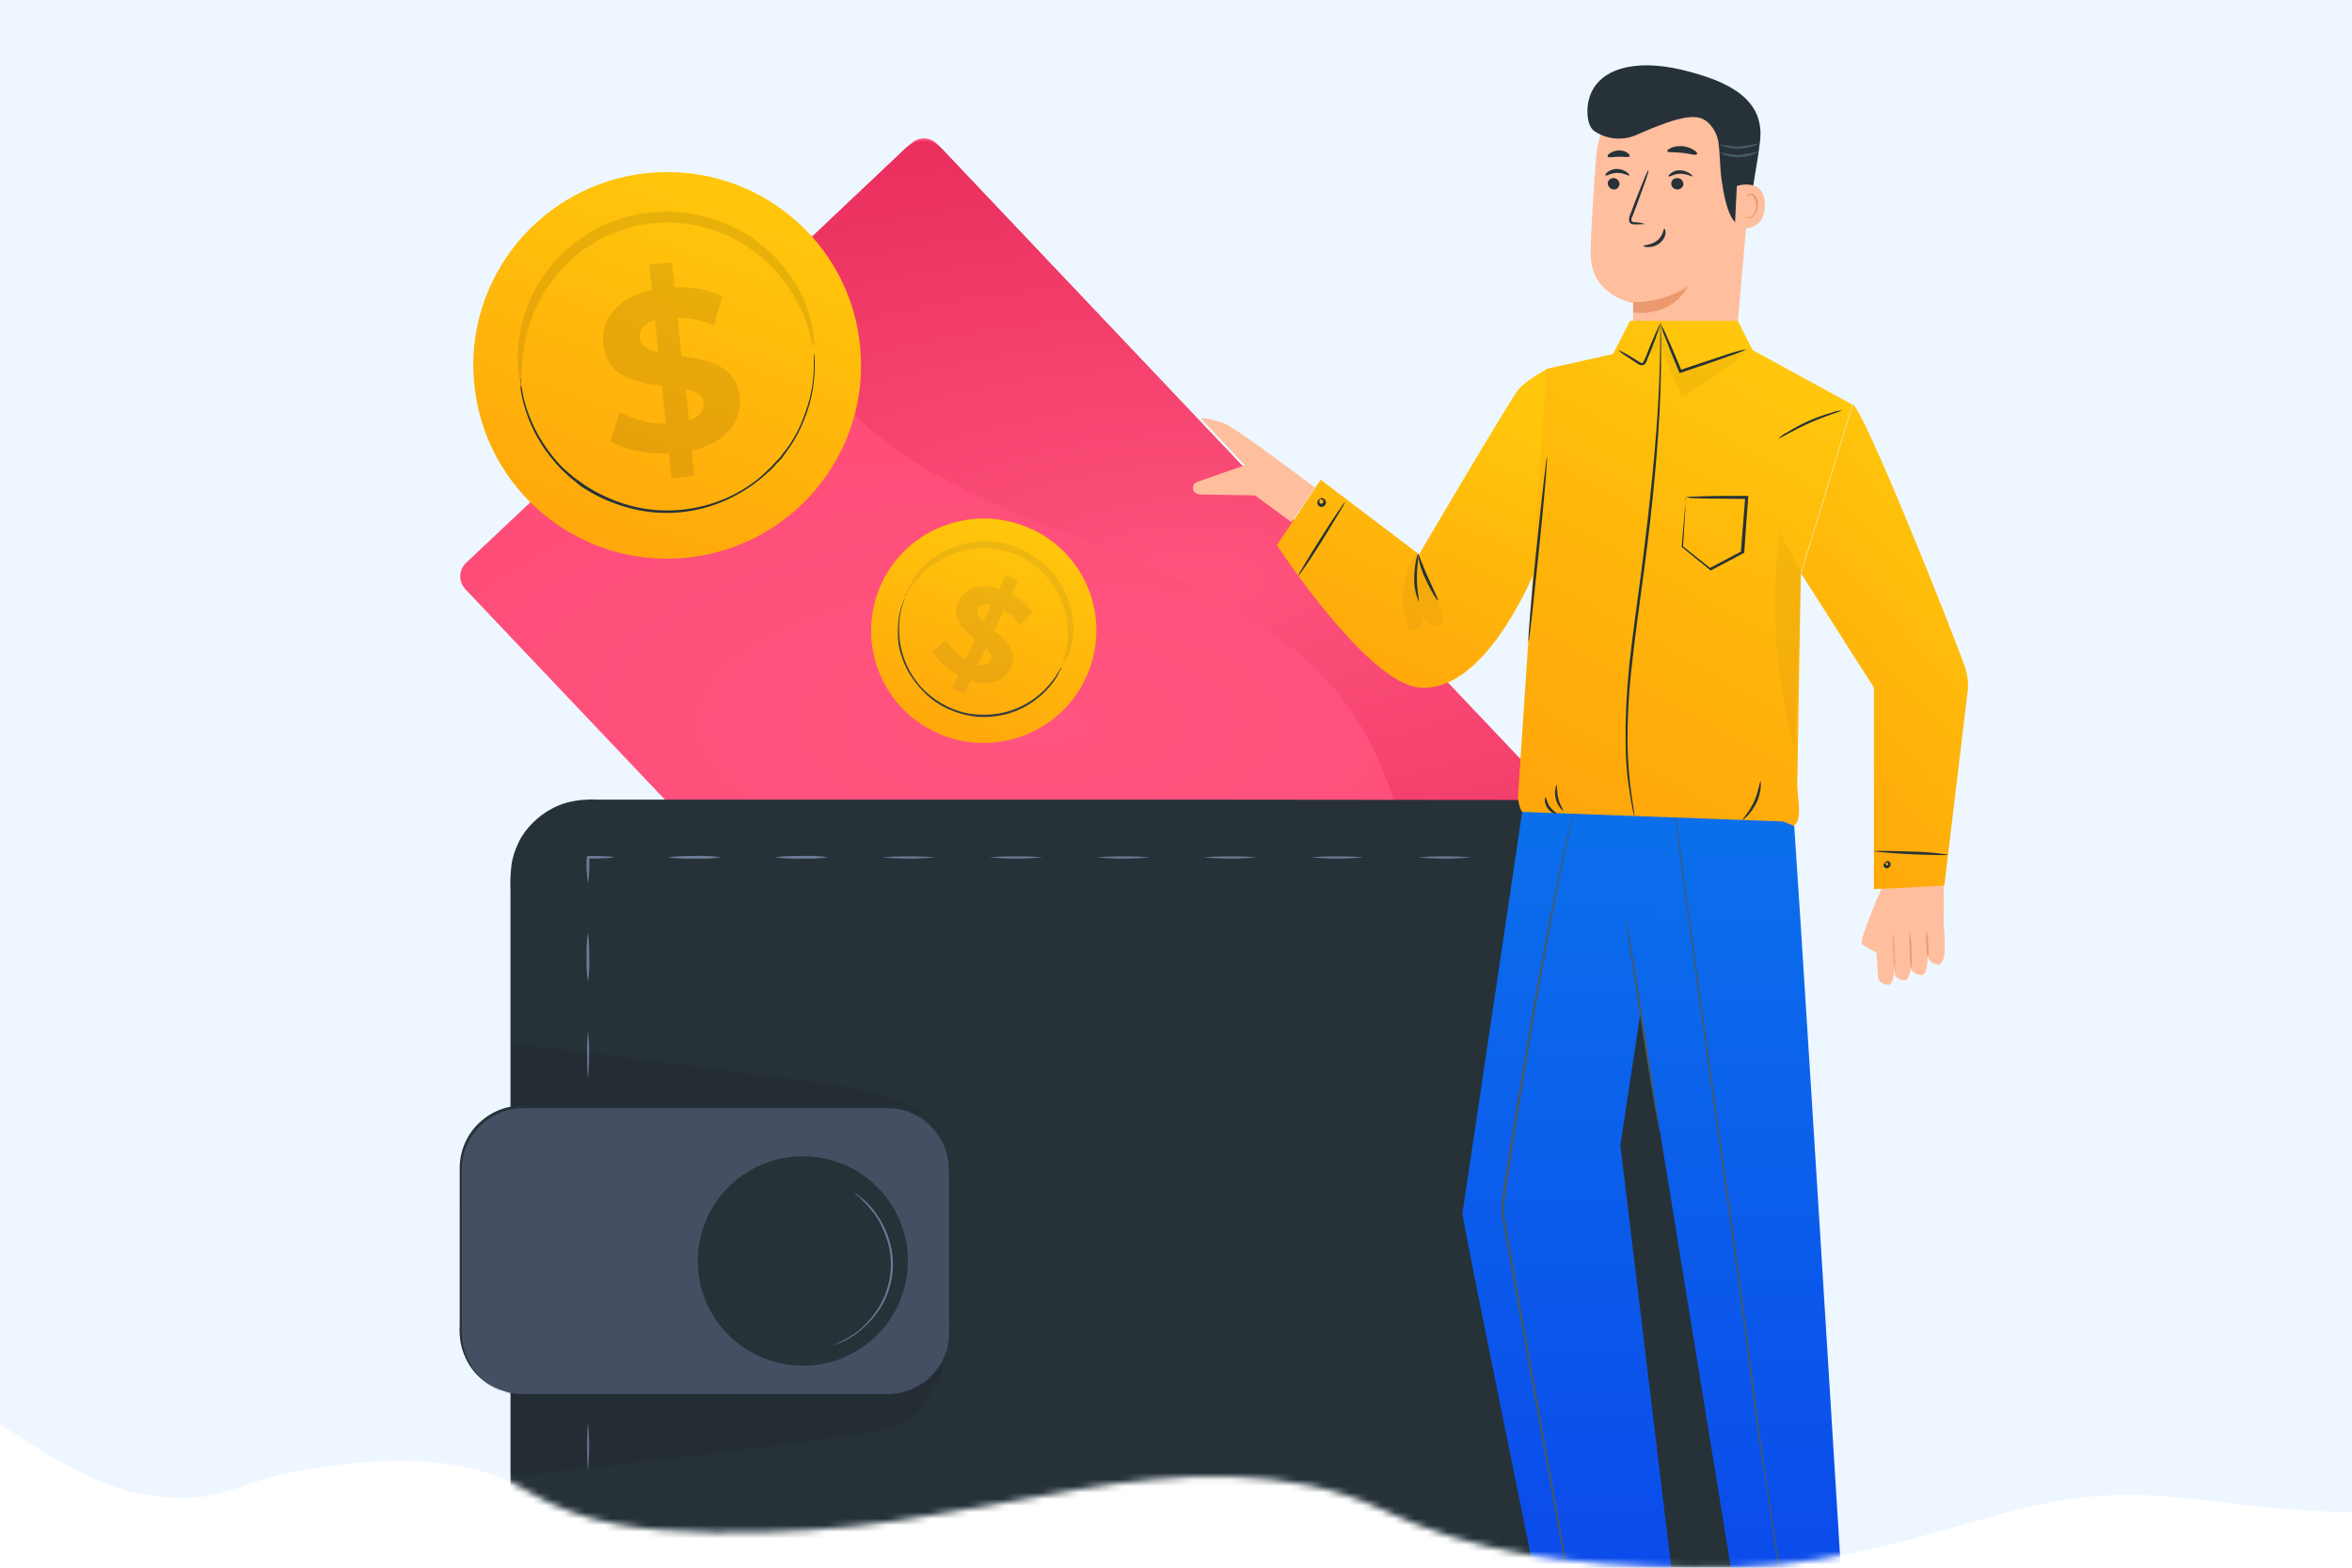<svg width="360" height="240" viewBox="0 0 360 240" fill="none" xmlns="http://www.w3.org/2000/svg">
<rect width="360" height="240" fill="white"/>
<path d="M360 -342V231.449C338.497 231.449 328.827 225.633 307.624 231.449C288.969 236.566 278.169 240.361 258.829 239.973C239.977 239.594 225.756 237.843 211.589 231.108C197.407 224.322 179.905 225.427 164.425 228.113C142.893 231.868 130.976 234.911 109.131 234.574C98.608 234.377 89.446 233.562 80.46 228.113C71.475 222.665 58.789 222.961 46.653 225.008C34.517 227.056 34.707 230.779 21.474 228.7C13.248 227.408 0 218 0 218V-342H360Z" fill="#EEF7FF"/>
<mask id="mask0" mask-type="alpha" maskUnits="userSpaceOnUse" x="0" y="-342" width="360" height="582">
<path d="M360 -342V231.449C338.497 231.449 328.827 225.633 307.624 231.449C288.969 236.566 278.169 240.361 258.829 239.973C239.977 239.594 225.756 237.843 211.589 231.108C197.407 224.322 179.905 225.427 164.425 228.113C142.893 231.868 130.976 234.911 109.131 234.574C98.608 234.377 89.446 233.562 80.46 228.113C71.475 222.665 58.789 222.961 46.653 225.008C34.517 227.056 34.707 230.779 21.474 228.7C13.248 227.408 0 218 0 218V-342H360Z" fill="#EEF7FF"/>
</mask>
<g mask="url(#mask0)">
<path d="M174.939 199.597L71.236 90.213C70.164 89.077 70.164 87.273 71.37 86.137L139.434 21.991C140.573 20.921 142.381 20.921 143.52 22.124L247.223 131.508C248.295 132.644 248.295 134.448 247.089 135.584L179.026 199.731C177.887 200.8 176.078 200.733 174.939 199.597Z" fill="url(#paint0_radial)"/>
<path d="M246.42 130.706L144.257 22.859C142.784 21.255 140.238 21.188 138.63 22.658L119.27 40.967C118.868 41.301 118.734 41.836 118.801 42.37C120.743 53.128 128.447 62.817 137.692 69.165C148.813 76.916 162.01 80.925 174.538 86.137C187.065 91.349 199.66 98.098 207.163 109.323C214.264 119.948 215.939 133.111 219.556 145.406C220.561 148.747 221.767 152.021 223.241 155.162C223.643 155.963 224.58 156.297 225.384 155.963C225.518 155.897 225.652 155.83 225.786 155.696L246.286 136.385C247.894 134.848 247.961 132.309 246.42 130.706C246.42 130.706 246.487 130.706 246.42 130.706Z" fill="url(#paint1_radial)"/>
<path d="M169.446 129.437L169.915 126.831L167.235 127.098L166.699 126.563L169.982 126.229L170.451 123.156L170.987 123.69L170.585 126.162L173.063 125.895L173.599 126.43L170.518 126.764L170.049 130.038L169.446 129.437Z" fill="white"/>
<path d="M172.997 133.178L173.399 130.572L170.72 130.839L170.184 130.305L173.466 129.971L173.935 126.897L174.471 127.432L174.069 129.904L176.548 129.637L177.084 130.171L174.002 130.505L173.533 133.78L172.997 133.178Z" fill="white"/>
<path d="M188.873 140.127L183.983 144.738L183.514 144.203L188.002 139.994L186.93 138.858L187.399 138.457L188.873 140.127Z" fill="white"/>
<path d="M189.542 147.811C188.738 148.613 187.532 148.613 186.394 147.411C185.791 146.809 185.389 145.941 185.389 145.072L185.992 144.938C185.992 145.74 186.327 146.475 186.862 147.01C187.599 147.812 188.47 147.945 189.073 147.344C189.676 146.742 189.676 146.007 188.805 145.072L188.47 144.738L188.805 144.404L191.82 144.136L189.475 141.664L189.944 141.263L192.959 144.404L192.624 144.738L189.542 145.005C190.413 146.007 190.346 147.076 189.542 147.811Z" fill="white"/>
<path d="M194.032 152.757L193.094 151.754L191.821 152.957L191.353 152.423L192.625 151.22L190.013 148.48L190.348 148.146L196.042 147.678L196.578 148.213L191.018 148.681L193.027 150.819L194.166 149.75L194.635 150.218L193.496 151.287L194.434 152.289L194.032 152.757Z" fill="white"/>
<path d="M196.779 157.367L196.31 157.768L193.027 154.36L193.362 154.026L197.315 154.16C198.387 154.226 198.789 153.959 199.124 153.692C199.727 153.157 199.66 152.422 198.923 151.687C198.454 151.153 197.784 150.885 197.114 150.885V150.217C197.985 150.217 198.856 150.618 199.459 151.286C200.396 152.289 200.463 153.358 199.66 154.16C199.191 154.627 198.655 154.828 197.382 154.828L194.166 154.694L196.779 157.367Z" fill="white"/>
<path d="M161.474 156.498C162.948 155.095 164.555 155.095 165.627 156.231C166.699 157.367 166.632 158.971 165.091 160.374C163.55 161.777 162.01 161.777 160.938 160.641C159.866 159.505 159.933 157.901 161.474 156.498ZM164.153 159.305C165.158 158.369 165.292 157.567 164.756 157.033C164.22 156.498 163.483 156.565 162.479 157.501C161.474 158.436 161.34 159.238 161.876 159.772C162.412 160.307 163.082 160.307 164.153 159.305Z" fill="white"/>
<path d="M168.239 165.385C167.301 166.254 166.028 166.053 165.158 165.118C163.952 163.848 164.019 162.378 165.492 160.975C167.033 159.505 168.842 159.639 170.115 160.975C170.517 161.376 170.852 161.911 170.986 162.512L169.847 162.846C169.78 162.445 169.579 162.111 169.244 161.777C168.641 161.109 167.636 160.975 166.899 161.577C166.832 161.643 166.765 161.71 166.698 161.777C167.234 161.844 167.77 162.111 168.172 162.512C168.976 163.247 169.043 164.517 168.239 165.385C168.239 165.385 168.306 165.318 168.239 165.385ZM167.234 164.383C167.636 164.049 167.636 163.447 167.301 163.047L167.234 162.98C166.899 162.579 166.296 162.445 165.894 162.779C165.894 162.779 165.827 162.779 165.827 162.846C165.425 163.247 165.425 163.848 165.827 164.182L165.894 164.249C166.229 164.65 166.765 164.784 167.234 164.45C167.234 164.45 167.234 164.45 167.234 164.383Z" fill="white"/>
<path d="M174.269 163.715L175.14 164.583L167.034 168.191L166.163 167.323L174.269 163.715Z" fill="white"/>
<path d="M173.667 172.201L172.796 173.002L169.58 169.595L170.25 168.926L173.533 169.127C174.002 169.194 174.47 169.127 174.805 168.793C175.14 168.459 175.14 167.991 174.671 167.523C174.336 167.122 173.868 166.922 173.332 166.989L173.131 165.786C174.069 165.652 175.006 166.053 175.676 166.788C176.614 167.791 176.748 168.926 175.944 169.728C175.542 170.129 175.006 170.397 173.801 170.33L171.858 170.196L173.667 172.201Z" fill="white"/>
<path d="M178.021 176.611L177.351 175.876L176.413 176.745L175.476 175.742L176.413 174.874L174.136 172.468L174.806 171.8L179.696 171.198L180.701 172.268L176.145 172.869L177.284 174.072L178.155 173.27L179.093 174.272L178.222 175.074L178.892 175.809L178.021 176.611Z" fill="white"/>
<path d="M89.993 122.554H261.291C267.722 122.554 272.948 127.766 272.948 134.181V251.783C272.948 258.198 267.722 263.41 261.291 263.41H89.993C83.562 263.41 78.337 258.198 78.337 251.783V134.181C78.337 127.766 83.562 122.554 89.993 122.554Z" fill="#263238"/>
<path d="M273.014 134.247C273.014 134.247 273.014 134.114 273.014 133.846C273.014 133.446 272.947 132.978 272.88 132.577C272.612 130.973 272.077 129.37 271.139 128.033C270.469 127.031 269.665 126.095 268.727 125.294C267.588 124.358 266.315 123.69 264.908 123.222C264.506 123.089 264.172 123.022 263.77 122.888C263.368 122.754 262.966 122.754 262.497 122.688L261.224 122.621H253.989L184.116 122.688H135.882H109.086H91.467C90.261 122.621 89.055 122.688 87.916 122.888C85.572 123.289 83.361 124.492 81.686 126.229C80.815 127.098 80.145 128.1 79.609 129.169C79.073 130.238 78.739 131.441 78.538 132.644C78.404 133.846 78.404 135.116 78.404 136.319V155.162C78.404 165.318 78.404 175.742 78.404 186.3V251.783C78.404 254.589 79.409 257.262 81.284 259.4C83.093 261.472 85.639 262.875 88.385 263.209C89.725 263.343 91.132 263.343 92.539 263.343H198.52H253.922H260.353C261.425 263.343 262.43 263.276 263.502 263.142C264.506 262.942 265.511 262.608 266.449 262.14C266.918 261.94 267.387 261.672 267.789 261.405C268.191 261.138 268.593 260.804 268.995 260.47C271.273 258.465 272.679 255.592 272.88 252.518C272.947 244.5 272.88 236.815 272.947 229.465C272.947 200.065 273.014 176.277 273.014 159.772C273.014 151.554 273.014 145.139 273.014 140.796C273.014 138.657 273.014 136.987 273.014 135.851C273.014 134.715 272.947 134.181 273.014 134.247C273.014 134.181 273.014 134.782 273.014 135.851C273.014 136.987 273.014 138.591 273.014 140.796C273.014 145.139 273.014 151.487 273.014 159.772C273.014 176.21 273.014 199.998 273.081 229.465C273.081 236.815 273.148 244.5 273.081 252.585C272.947 254.656 272.345 256.661 271.206 258.331C270.67 259.2 269.933 260.002 269.196 260.67C268.794 261.004 268.392 261.338 267.923 261.672C267.521 261.94 267.052 262.207 266.583 262.474C265.645 262.942 264.64 263.276 263.569 263.476C262.497 263.677 261.425 263.744 260.353 263.677H253.922H198.52H137.356H92.539C91.132 263.744 89.725 263.677 88.385 263.543C85.572 263.142 82.959 261.806 81.083 259.601C79.207 257.463 78.136 254.656 78.136 251.783C78.136 229.332 78.136 207.415 78.136 186.3V155.162C78.136 150.084 78.136 145.072 78.136 140.061V136.319C78.069 135.049 78.136 133.846 78.27 132.577C78.404 131.374 78.806 130.171 79.341 129.035C79.877 127.9 80.614 126.897 81.485 126.029C82.356 125.16 83.294 124.425 84.433 123.824C85.505 123.222 86.711 122.821 87.916 122.621L88.854 122.487L89.792 122.42C90.395 122.354 90.998 122.42 91.601 122.42H136.083H184.317L254.19 122.487H261.358L262.698 122.554C263.1 122.621 263.569 122.688 263.971 122.754C264.373 122.821 264.774 122.955 265.176 123.089C266.583 123.556 267.856 124.291 268.995 125.227C269.933 126.029 270.737 126.964 271.407 127.966C272.278 129.37 272.88 130.906 273.081 132.577C273.148 132.978 273.215 133.446 273.215 133.846C273.014 134.114 273.014 134.247 273.014 134.247Z" fill="#263238"/>
<path d="M266.181 131.241C267.521 131.041 268.86 131.041 270.2 131.241C268.86 131.509 267.521 131.509 266.181 131.241Z" fill="#6D7A95"/>
<path d="M249.768 131.241C252.514 131.041 255.261 131.041 257.941 131.241C255.261 131.509 252.514 131.509 249.768 131.241Z" fill="#6D7A95"/>
<path d="M233.422 131.241C236.169 131.041 238.915 131.041 241.595 131.241C238.848 131.509 236.102 131.509 233.422 131.241Z" fill="#6D7A95"/>
<path d="M217.009 131.241C219.755 131.041 222.502 131.041 225.182 131.241C222.435 131.509 219.755 131.509 217.009 131.241Z" fill="#6D7A95"/>
<path d="M200.596 131.241C203.342 131.041 206.089 131.041 208.769 131.241C206.089 131.509 203.342 131.509 200.596 131.241Z" fill="#6D7A95"/>
<path d="M184.184 131.241C186.93 131.041 189.677 131.041 192.357 131.241C189.677 131.509 186.93 131.509 184.184 131.241Z" fill="#6D7A95"/>
<path d="M167.837 131.241C170.584 131.041 173.33 131.041 176.01 131.241C173.263 131.509 170.517 131.509 167.837 131.241Z" fill="#6D7A95"/>
<path d="M151.424 131.241C154.17 131.041 156.917 131.041 159.597 131.241C156.85 131.509 154.17 131.509 151.424 131.241Z" fill="#6D7A95"/>
<path d="M135.012 131.241C137.758 131.041 140.505 131.041 143.185 131.241C140.505 131.509 137.758 131.509 135.012 131.241Z" fill="#6D7A95"/>
<path d="M118.599 131.241C119.938 131.041 121.345 131.041 122.685 131.041C124.025 130.974 125.432 131.041 126.772 131.241C125.432 131.441 124.025 131.508 122.685 131.441C121.345 131.508 119.938 131.441 118.599 131.241Z" fill="#6D7A95"/>
<path d="M102.253 131.241C103.593 131.041 105 131.041 106.339 131.041C107.679 130.974 109.086 131.041 110.426 131.241C109.086 131.441 107.679 131.508 106.339 131.441C104.933 131.508 103.593 131.441 102.253 131.241Z" fill="#6D7A95"/>
<path d="M89.992 135.249C89.791 133.913 89.724 132.576 89.791 131.24L89.992 131.039H91.532L92.805 131.106C93.207 131.106 93.609 131.106 94.011 131.24C93.609 131.307 93.207 131.373 92.805 131.373L91.532 131.44H90.796H89.992L90.193 131.24C90.26 132.576 90.193 133.913 89.992 135.249Z" fill="#6D7A95"/>
<path d="M89.993 150.285C89.792 149.015 89.725 147.813 89.792 146.543C89.725 145.273 89.792 144.071 89.993 142.801C90.194 144.071 90.194 145.273 90.194 146.543C90.261 147.746 90.194 149.015 89.993 150.285Z" fill="#6D7A95"/>
<path d="M89.993 165.252C89.792 162.78 89.792 160.241 89.993 157.769C90.26 160.241 90.26 162.78 89.993 165.252Z" fill="#6D7A95"/>
<path d="M89.993 180.219C89.792 177.747 89.792 175.208 89.993 172.736C90.26 175.208 90.26 177.747 89.993 180.219Z" fill="#6D7A95"/>
<path d="M89.993 195.254C89.792 192.782 89.792 190.243 89.993 187.77C90.26 190.243 90.26 192.715 89.993 195.254Z" fill="#6D7A95"/>
<path d="M89.993 210.222C89.792 207.75 89.792 205.21 89.993 202.738C90.26 205.21 90.26 207.683 89.993 210.222Z" fill="#6D7A95"/>
<path d="M89.993 225.189C89.792 222.717 89.792 220.178 89.993 217.706C90.26 220.178 90.26 222.717 89.993 225.189Z" fill="#6D7A95"/>
<path d="M89.993 240.157C89.792 237.684 89.792 235.145 89.993 232.673C90.26 235.212 90.26 237.684 89.993 240.157Z" fill="#6D7A95"/>
<g opacity="0.3">
<path opacity="0.3" d="M145.462 200.733C145.462 200.733 145.529 207.415 143.452 211.424C141.376 215.433 140.773 217.037 136.485 218.574C132.198 220.111 78.269 226.058 78.269 226.058V207.883L145.462 200.733Z" fill="black"/>
</g>
<g opacity="0.3">
<path opacity="0.3" d="M144.525 175.542C144.525 175.542 145.128 168.727 127.978 166.187C108.349 163.314 78.337 159.773 78.337 159.773V172.669L144.525 175.542Z" fill="black"/>
</g>
<path d="M80.078 169.395H135.882C141.174 169.395 145.462 173.671 145.462 178.95V203.873C145.462 209.152 141.174 213.429 135.882 213.429H80.078C74.785 213.429 70.498 209.152 70.498 203.873V178.95C70.498 173.671 74.785 169.395 80.078 169.395Z" fill="#454F64"/>
<path d="M80.078 213.429C80.078 213.429 79.877 213.429 79.475 213.429C78.939 213.429 78.336 213.362 77.8 213.228C76.929 213.028 76.058 212.694 75.255 212.226C74.183 211.625 73.178 210.756 72.441 209.82C71.436 208.551 70.833 207.148 70.498 205.544C70.364 204.675 70.297 203.74 70.364 202.871C70.364 201.936 70.364 201 70.364 199.998C70.364 195.989 70.364 191.512 70.364 186.5C70.364 183.961 70.364 181.355 70.364 178.616C70.431 175.676 71.838 172.936 74.183 171.199C75.388 170.263 76.795 169.662 78.336 169.395C79.073 169.261 79.877 169.194 80.681 169.261H92.739H135.882C138.83 169.261 141.643 170.597 143.452 172.869C144.658 174.339 145.395 176.143 145.596 178.081C145.663 179.017 145.663 179.952 145.663 180.821C145.663 182.625 145.663 184.496 145.663 186.233V196.857C145.663 198.595 145.663 200.332 145.663 202.003C145.663 202.871 145.663 203.673 145.663 204.542C145.663 204.943 145.596 205.41 145.529 205.811C145.462 206.212 145.328 206.613 145.194 207.014C144.055 210.221 141.375 212.56 138.093 213.295C137.691 213.362 137.289 213.429 136.954 213.496C136.552 213.496 136.15 213.562 135.748 213.562H128.982H112.569L88.787 213.496H82.356H80.681L80.078 213.429C80.078 213.496 80.279 213.496 80.681 213.496H82.356H88.787L112.569 213.429H128.982H133.47C135.011 213.362 136.552 213.562 138.026 213.161C141.174 212.426 143.72 210.088 144.792 207.014C145.395 205.477 145.261 203.807 145.261 202.069V196.924C145.261 193.45 145.261 189.908 145.261 186.3V180.888C145.261 179.952 145.261 179.017 145.194 178.148C144.993 176.344 144.323 174.607 143.117 173.136C142.514 172.401 141.844 171.8 141.107 171.266C140.303 170.731 139.5 170.33 138.562 170.063C137.691 169.796 136.753 169.662 135.815 169.662H92.806H80.748C80.011 169.662 79.207 169.662 78.47 169.796C76.996 170.063 75.656 170.664 74.451 171.533C72.173 173.27 70.766 175.876 70.699 178.749C70.632 181.489 70.699 184.095 70.699 186.634C70.699 191.645 70.699 196.189 70.699 200.132C70.699 201.134 70.699 202.069 70.699 203.005C70.632 203.873 70.699 204.742 70.833 205.678C71.503 209.42 74.317 212.36 77.934 213.295C78.47 213.429 79.006 213.496 79.609 213.562L80.078 213.429Z" fill="#263238"/>
<path d="M122.885 209.085C131.764 209.085 138.963 201.905 138.963 193.048C138.963 184.192 131.764 177.012 122.885 177.012C114.005 177.012 106.807 184.192 106.807 193.048C106.807 201.905 114.005 209.085 122.885 209.085Z" fill="#263238"/>
<path d="M127.039 206.145C128.379 205.611 129.652 204.942 130.858 204.141C132.13 203.205 133.202 202.069 134.073 200.8C136.284 197.659 136.954 193.583 135.815 189.908C135.346 188.438 134.676 186.968 133.738 185.698C132.867 184.562 131.862 183.493 130.724 182.625C130.724 182.625 130.791 182.691 130.992 182.758C131.26 182.892 131.461 183.092 131.728 183.293C132.599 183.961 133.336 184.696 133.939 185.565C134.877 186.834 135.614 188.237 136.083 189.774C137.289 193.583 136.619 197.726 134.274 200.933C133.336 202.203 132.197 203.339 130.925 204.274C130.054 204.876 129.116 205.41 128.111 205.744C127.843 205.878 127.575 205.945 127.307 206.011C127.24 206.078 127.106 206.145 127.039 206.145Z" fill="#6D7A95"/>
<path d="M131.662 53.195C133.203 69.432 121.212 83.865 104.866 85.402C88.587 86.939 74.117 74.978 72.576 58.674C71.035 42.437 83.026 28.004 99.372 26.467C99.439 26.467 99.439 26.467 99.506 26.467C115.785 24.997 130.189 36.958 131.662 53.195Z" fill="url(#paint2_linear)"/>
<g opacity="0.3">
<path opacity="0.3" d="M124.56 53.061C124.426 53.061 124.225 52.126 123.756 50.388C123.019 48.05 121.947 45.778 120.541 43.773C119.536 42.37 118.464 41.1 117.191 39.964C115.784 38.628 114.176 37.559 112.435 36.623C111.497 36.156 110.559 35.688 109.554 35.354C108.549 35.02 107.477 34.686 106.405 34.485C105.333 34.285 104.195 34.151 103.056 34.084C101.917 34.017 100.711 34.084 99.572 34.218C98.433 34.352 97.294 34.552 96.156 34.886C95.084 35.22 94.012 35.621 93.007 36.089C91.064 36.958 89.255 38.16 87.648 39.563C86.174 40.833 84.901 42.303 83.829 43.907C82.891 45.31 82.087 46.847 81.484 48.384C80.614 50.722 80.078 53.128 79.944 55.6C79.81 57.337 79.877 58.34 79.743 58.34C79.609 58.34 79.341 57.404 79.274 55.6C79.14 52.994 79.475 50.455 80.346 47.983C81.551 44.308 83.695 40.967 86.576 38.361C88.251 36.824 90.193 35.487 92.27 34.552C93.342 34.017 94.548 33.617 95.687 33.282C96.892 32.948 98.098 32.681 99.371 32.547C100.644 32.414 101.85 32.347 103.123 32.414C104.329 32.481 105.534 32.614 106.74 32.882C109.018 33.349 111.162 34.151 113.171 35.22C116.588 37.091 119.469 39.764 121.545 43.105C122.952 45.31 123.89 47.715 124.359 50.255C124.694 52.059 124.694 53.061 124.56 53.061Z" fill="black"/>
</g>
<g opacity="0.3">
<path opacity="0.3" d="M105.869 68.964L106.271 72.84L102.788 73.24L102.386 69.432C98.902 69.565 95.486 68.83 93.409 67.561L94.883 63.084C97.026 64.287 99.438 64.888 101.917 64.888L101.314 59.075C97.361 58.54 92.873 57.672 92.337 52.727C91.935 49.052 94.347 45.577 99.773 44.374L99.371 40.499L102.855 40.165L103.257 43.974C105.802 43.84 108.281 44.308 110.559 45.377L109.286 49.854C107.544 49.052 105.668 48.651 103.726 48.584L104.328 54.531C108.281 55.066 112.702 55.867 113.238 60.812C113.64 64.353 111.296 67.761 105.869 68.964ZM100.778 53.93L100.242 48.985C98.433 49.586 97.83 50.656 97.897 51.858C98.098 52.994 99.17 53.596 100.778 53.93ZM107.678 61.681C107.544 60.478 106.472 59.877 104.931 59.542L105.467 64.353C107.142 63.819 107.812 62.817 107.678 61.681Z" fill="black"/>
</g>
<path d="M79.609 57.872C79.609 57.939 79.676 58.006 79.676 58.072C79.676 58.206 79.743 58.407 79.743 58.607C79.743 58.807 79.81 59.142 79.877 59.476C79.944 59.877 80.011 60.278 80.078 60.612C81.016 64.754 83.16 68.563 86.175 71.637L87.246 72.572C87.447 72.706 87.581 72.906 87.782 73.04L88.452 73.508C88.854 73.775 89.256 74.109 89.658 74.376L90.998 75.178C92.941 76.247 94.951 77.049 97.161 77.584C101.784 78.653 106.674 78.185 111.028 76.314C113.038 75.445 114.914 74.31 116.589 72.84L117.728 71.77C118.13 71.436 118.398 71.035 118.733 70.701C118.933 70.501 119.067 70.367 119.268 70.167C119.469 69.966 119.603 69.766 119.737 69.565C120.005 69.165 120.34 68.83 120.608 68.43C121.613 67.026 122.417 65.489 123.02 63.819C123.958 61.48 124.494 59.008 124.561 56.469C124.561 56.068 124.561 55.667 124.561 55.266C124.561 54.932 124.561 54.665 124.561 54.397C124.561 54.13 124.561 53.996 124.561 53.863C124.561 53.796 124.561 53.729 124.561 53.662C124.561 53.729 124.561 53.796 124.561 53.863C124.561 53.996 124.561 54.197 124.628 54.397C124.695 54.598 124.628 54.932 124.695 55.266C124.695 55.667 124.695 56.068 124.695 56.469C124.628 59.008 124.159 61.547 123.221 63.886C122.618 65.556 121.814 67.093 120.809 68.563L119.938 69.766C119.804 69.966 119.67 70.167 119.469 70.367L118.933 70.902C118.599 71.303 118.264 71.637 117.862 72.038L116.656 73.107C114.914 74.577 113.038 75.713 110.961 76.648C106.54 78.586 101.583 79.054 96.893 77.918C94.683 77.383 92.606 76.582 90.663 75.512L89.323 74.71C88.854 74.443 88.519 74.109 88.117 73.775L87.514 73.307C87.313 73.174 87.179 72.973 86.978 72.84L85.907 71.837C84.701 70.568 83.562 69.165 82.691 67.695C81.351 65.556 80.413 63.151 79.877 60.678C79.81 60.278 79.743 59.877 79.676 59.476C79.743 59.075 79.743 58.807 79.676 58.54C79.609 58.273 79.609 58.139 79.609 58.006C79.609 58.006 79.609 57.939 79.609 57.872Z" fill="#263238"/>
<path d="M166.096 103.978C162.01 112.531 151.693 116.139 143.118 112.063C134.543 107.987 130.926 97.697 135.012 89.144C139.099 80.591 149.415 76.983 157.99 81.059C157.99 81.059 157.99 81.059 158.057 81.059C166.632 85.135 170.25 95.425 166.096 103.978Z" fill="url(#paint3_linear)"/>
<g opacity="0.3">
<path opacity="0.3" d="M162.612 101.84C162.679 101.305 162.813 100.77 163.014 100.236C163.349 98.833 163.483 97.43 163.416 95.959C163.349 94.957 163.148 94.022 162.88 93.086C162.545 92.017 162.076 90.948 161.473 90.013C161.138 89.478 160.803 89.01 160.401 88.543C159.128 87.006 157.521 85.803 155.712 85.001C155.109 84.734 154.439 84.533 153.836 84.333C153.233 84.199 152.563 84.066 151.893 83.999C151.29 83.932 150.62 83.932 150.017 83.932C149.415 83.932 148.812 83.999 148.209 84.132C147.07 84.333 145.998 84.667 144.993 85.135C144.122 85.536 143.251 86.07 142.447 86.671C141.309 87.54 140.304 88.609 139.567 89.812C139.299 90.28 139.031 90.748 138.629 91.148C138.696 90.614 138.897 90.079 139.232 89.612C139.969 88.275 140.907 87.072 142.045 86.07C142.849 85.402 143.72 84.801 144.658 84.333C145.73 83.798 146.869 83.397 148.075 83.13C149.415 82.863 150.754 82.796 152.094 82.93C152.831 82.996 153.501 83.13 154.171 83.331C154.908 83.531 155.578 83.731 156.248 84.066C156.918 84.333 157.588 84.734 158.19 85.135C158.793 85.536 159.329 85.936 159.865 86.404C160.401 86.872 160.87 87.34 161.272 87.874C161.674 88.409 162.076 88.943 162.411 89.478C163.014 90.547 163.483 91.616 163.818 92.819C164.086 93.821 164.22 94.89 164.287 95.893C164.354 97.43 164.086 98.9 163.55 100.303C163.215 100.904 162.947 101.372 162.612 101.84Z" fill="#3B3F43"/>
</g>
<g opacity="0.3">
<path opacity="0.3" d="M148.544 104.178L147.606 106.25L145.73 105.381L146.668 103.376C145.061 102.575 143.721 101.305 142.716 99.768L144.793 97.964C145.529 99.167 146.534 100.236 147.807 100.971L149.281 97.897C147.472 96.427 145.462 94.69 146.735 92.084C147.673 90.146 149.884 89.077 152.966 90.146L153.903 88.075L155.779 88.943L154.841 90.948C156.114 91.616 157.253 92.618 158.057 93.821L156.047 95.692C155.377 94.757 154.573 94.022 153.635 93.42L152.162 96.561C153.97 97.964 155.913 99.701 154.707 102.307C153.836 104.178 151.626 105.181 148.544 104.178ZM150.487 95.158L151.693 92.552C150.621 92.284 149.951 92.685 149.683 93.287C149.415 93.888 149.817 94.489 150.487 95.158ZM151.626 101.105C151.894 100.436 151.559 99.835 150.889 99.234L149.683 101.773C150.688 101.973 151.358 101.639 151.626 101.105Z" fill="#3B3F43"/>
</g>
<path d="M138.765 90.815C138.765 90.815 138.564 91.349 138.229 92.352C137.76 93.755 137.559 95.225 137.626 96.628C137.626 97.63 137.76 98.633 138.028 99.635C138.296 100.771 138.765 101.84 139.301 102.842C139.903 103.911 140.707 104.98 141.645 105.849C143.655 107.72 146.201 108.99 148.88 109.324C150.153 109.457 151.426 109.457 152.699 109.257C154.843 108.923 156.852 108.054 158.594 106.718C159.733 105.849 160.738 104.78 161.609 103.51C162.145 102.642 162.413 102.107 162.48 102.174C162.413 102.308 162.413 102.441 162.279 102.575C162.078 102.909 161.944 103.31 161.743 103.644C160.939 104.914 159.934 106.05 158.795 106.918C157.053 108.321 154.977 109.257 152.833 109.591C151.56 109.791 150.22 109.858 148.947 109.658C147.541 109.457 146.201 109.056 144.928 108.455C143.655 107.854 142.516 107.052 141.511 106.05C140.573 105.114 139.77 104.112 139.1 102.976C138.497 101.974 138.095 100.838 137.76 99.702C137.492 98.699 137.425 97.697 137.425 96.695C137.425 95.225 137.626 93.755 138.162 92.352C138.296 91.951 138.43 91.617 138.631 91.282C138.564 91.082 138.698 90.948 138.765 90.815Z" fill="#3B3F43"/>
<path d="M297.533 137.989C297.533 137.989 297.466 133.579 297.265 133.512L288.154 135.584C288.02 136.185 286.881 143.468 287.082 144.137L297.399 147.01C297.399 147.01 297.533 138.257 297.533 137.989Z" fill="#FFBE9D"/>
<path d="M297.534 146.342C297.534 146.275 297.601 146.208 297.601 146.141C297.735 145.139 297.668 140.796 297.132 140.595C296.596 140.395 295.055 140.729 294.921 141.263C294.787 141.798 295.189 146.743 295.189 146.743C295.189 146.743 295.323 147.478 296.596 147.678C297.4 147.812 297.534 146.342 297.534 146.342Z" fill="#FFBE9D"/>
<path d="M294.921 147.879C294.921 147.812 294.988 147.745 294.988 147.678C295.122 146.676 295.055 142.333 294.519 142.132C293.983 141.932 292.443 142.266 292.309 142.867C292.175 143.469 292.577 148.346 292.577 148.346C292.577 148.346 292.711 149.081 293.983 149.282C294.787 149.415 294.921 147.879 294.921 147.879Z" fill="#FFBE9D"/>
<path d="M292.375 148.68C292.375 148.68 292.375 148.613 292.442 148.48C292.576 147.478 292.509 143.134 291.973 142.934C291.437 142.733 289.897 143.067 289.763 143.669C289.629 144.27 290.031 149.148 290.031 149.148C290.031 149.148 290.165 149.95 291.437 150.083C292.174 150.15 292.375 148.68 292.375 148.68Z" fill="#FFBE9D"/>
<path d="M289.829 149.415C289.829 149.415 289.829 149.348 289.896 149.215C290.03 148.212 289.963 143.869 289.428 143.669C288.892 143.468 287.351 143.802 287.217 144.337C287.083 144.871 287.485 149.816 287.485 149.816C287.485 149.816 287.619 150.551 288.892 150.751C289.695 150.885 289.829 149.415 289.829 149.415Z" fill="#FFBE9D"/>
<path d="M294.922 142.533C295.056 143.201 295.123 143.936 295.123 144.671C295.189 145.339 295.189 146.074 295.056 146.743C294.922 146.074 294.855 145.339 294.855 144.604C294.788 143.936 294.788 143.268 294.922 142.533Z" fill="#EB996E"/>
<path d="M292.308 142.533C292.509 143.535 292.576 144.538 292.576 145.54C292.643 146.542 292.643 147.544 292.576 148.547C292.375 147.544 292.308 146.542 292.308 145.54C292.241 144.538 292.241 143.535 292.308 142.533Z" fill="#EB996E"/>
<g opacity="0.78">
<path opacity="0.78" d="M289.763 142.734C289.964 143.736 290.031 144.738 290.031 145.74C290.098 146.743 290.098 147.745 290.031 148.747C289.83 147.745 289.763 146.743 289.763 145.74C289.629 144.805 289.629 143.736 289.763 142.734Z" fill="#EB996E"/>
</g>
<path d="M288.087 135.784C288.087 135.784 284.469 144.003 285.005 144.538C285.675 145.072 286.479 145.473 287.216 145.807L288.087 135.784Z" fill="#FFBE9D"/>
<path d="M268.057 25.598L265.377 56.335L249.969 55.132C249.902 53.328 249.969 46.379 249.969 46.379C249.969 46.379 243.538 45.377 243.471 38.962C243.471 35.822 243.873 29.407 244.342 23.66C244.878 17.246 250.438 12.435 256.869 12.769C263.434 13.17 268.392 18.782 268.057 25.264C268.057 25.331 268.057 25.464 268.057 25.598Z" fill="#FFBE9D"/>
<path d="M249.97 46.246C252.917 46.313 255.865 45.444 258.344 43.84C258.344 43.84 256.334 48.451 249.97 47.849V46.246Z" fill="#EB996E"/>
<path d="M246.084 28.071C246.084 28.539 246.486 28.939 246.955 29.006C247.424 29.073 247.826 28.672 247.893 28.204C247.893 27.737 247.491 27.269 247.022 27.269C246.553 27.202 246.084 27.603 246.084 28.071Z" fill="#263238"/>
<path d="M245.749 26.868C245.883 27.002 246.553 26.467 247.558 26.467C248.563 26.467 249.233 26.935 249.366 26.868C249.5 26.801 249.299 26.601 248.965 26.333C248.563 26.066 248.027 25.866 247.491 25.866C246.955 25.866 246.486 25.999 246.084 26.333C245.749 26.534 245.682 26.801 245.749 26.868Z" fill="#263238"/>
<path d="M255.798 28.071C255.798 28.605 256.2 29.006 256.736 29.006C257.205 29.006 257.607 28.672 257.674 28.204C257.674 27.737 257.272 27.269 256.803 27.269C256.267 27.202 255.798 27.603 255.798 28.071Z" fill="#263238"/>
<path d="M255.395 27.002C255.529 27.135 256.199 26.601 257.204 26.601C258.209 26.601 258.946 27.069 259.013 27.002C259.08 26.935 258.946 26.735 258.611 26.534C258.209 26.267 257.673 26.066 257.137 26.066C256.601 26.066 256.132 26.2 255.73 26.534C255.462 26.735 255.328 26.935 255.395 27.002Z" fill="#263238"/>
<path d="M251.846 34.285C251.31 34.152 250.774 34.018 250.238 34.018C249.97 34.018 249.769 33.951 249.702 33.751C249.702 33.483 249.769 33.216 249.903 33.016L250.64 31.078C251.645 28.338 252.449 26.133 252.315 26.066C252.181 26 251.31 28.205 250.238 30.944C249.97 31.612 249.769 32.281 249.501 32.882C249.367 33.216 249.3 33.55 249.367 33.884C249.434 34.085 249.568 34.218 249.769 34.285C249.903 34.352 250.037 34.352 250.171 34.352C250.774 34.352 251.31 34.352 251.846 34.285Z" fill="#263238"/>
<path d="M254.726 35.02C254.592 35.02 254.592 36.089 253.654 36.824C252.716 37.559 251.577 37.492 251.577 37.626C251.577 37.76 251.845 37.827 252.314 37.827C252.917 37.827 253.52 37.626 254.056 37.225C254.525 36.824 254.86 36.29 254.927 35.688C254.927 35.221 254.793 34.953 254.726 35.02Z" fill="#263238"/>
<path d="M255.195 23.126C255.262 23.394 256.267 23.26 257.473 23.394C258.679 23.527 259.55 23.861 259.75 23.594C259.817 23.46 259.683 23.193 259.282 22.993C258.277 22.325 257.004 22.191 255.865 22.592C255.329 22.859 255.128 23.06 255.195 23.126Z" fill="#263238"/>
<path d="M246.083 23.995C246.284 24.196 246.954 23.995 247.758 23.995C248.562 23.995 249.299 24.129 249.432 23.928C249.499 23.795 249.365 23.594 249.098 23.394C248.294 22.859 247.222 22.926 246.418 23.46C246.083 23.661 246.016 23.861 246.083 23.995Z" fill="#263238"/>
<path d="M269.396 21.589C269.061 24.73 268.19 28.605 267.923 31.813C267.923 32.08 267.856 32.414 267.722 32.681C267.253 33.283 266.181 34.619 265.645 34.085C264.305 32.815 263.769 29.34 263.501 27.47C263.233 25.599 263.3 23.794 263.032 21.923V21.79C262.831 20.52 262.161 19.317 261.156 18.516C260.955 18.382 260.687 18.248 260.419 18.115C258.544 17.447 255.395 18.649 253.519 19.384C252.581 19.718 251.577 20.186 250.639 20.587C248.495 21.589 245.949 21.389 244.007 20.052C242.868 19.251 242.734 16.578 243.27 14.974C244.609 10.497 250.237 8.96 257.472 10.698C264.707 12.435 270.133 15.242 269.396 21.589Z" fill="#263238"/>
<path d="M265.846 28.472C265.98 28.405 270.268 27.135 270.134 31.545C270 35.956 265.645 34.886 265.578 34.753C265.511 34.619 265.846 28.472 265.846 28.472Z" fill="#FFBE9D"/>
<path d="M267.053 33.149C267.053 33.149 267.12 33.216 267.254 33.283C267.455 33.35 267.656 33.35 267.857 33.283C268.459 32.949 268.794 32.281 268.794 31.613C268.794 31.212 268.727 30.878 268.593 30.477C268.526 30.209 268.325 29.942 268.058 29.875C267.857 29.808 267.656 29.875 267.589 30.076C267.522 30.209 267.522 30.276 267.522 30.276C267.522 30.276 267.455 30.209 267.455 30.009C267.455 29.875 267.522 29.808 267.656 29.741C267.79 29.675 267.924 29.608 268.058 29.608C268.392 29.675 268.727 29.942 268.861 30.343C269.062 30.744 269.129 31.145 269.062 31.546C269.062 32.347 268.593 33.083 267.857 33.417C267.656 33.483 267.388 33.417 267.187 33.283C267.053 33.216 266.986 33.149 267.053 33.149Z" fill="#EB996E"/>
<path d="M269.33 21.923C267.388 22.992 265.043 23.059 263.033 22.057C264.105 22.257 265.11 22.391 266.182 22.458C267.254 22.324 268.326 22.124 269.33 21.923Z" fill="#455A64"/>
<path d="M269.195 23.193C268.324 23.795 267.252 24.062 266.181 24.062C265.109 24.129 264.037 23.862 263.166 23.327C264.171 23.527 265.176 23.661 266.181 23.728C267.186 23.594 268.19 23.394 269.195 23.193Z" fill="#455A64"/>
<path d="M238.648 241.225L241.528 254.322C241.528 254.322 229.135 261.605 229.403 264.077L255.061 259.467L251.443 238.886L238.648 241.225Z" fill="#C6C8D6"/>
<path d="M267.32 254.722L248.897 141.33V116.874L274.086 119.212C274.421 120.148 282.661 254.789 282.661 254.789L280.049 254.656L267.32 254.722Z" fill="url(#paint4_linear)"/>
<path fill-rule="evenodd" clip-rule="evenodd" d="M223.843 185.765L234.36 115.137L256.803 117.476L248.014 175.318L257.004 249.912L237.242 252.451C237.242 252.451 223.845 187.041 223.843 185.765L223.843 185.765Z" fill="url(#paint5_linear)"/>
<path d="M255.998 121.151C255.998 121.151 255.998 121.284 255.998 121.485C255.998 121.685 256.065 122.086 256.132 122.487C256.266 123.422 256.4 124.692 256.601 126.362C257.003 129.77 257.606 134.648 258.41 140.662C259.951 152.689 262.362 169.394 264.908 187.77C266.181 196.991 267.32 205.744 268.325 213.696C268.592 215.7 268.793 217.638 269.061 219.509C269.329 221.38 269.664 223.251 269.932 224.988C270.468 228.53 270.937 231.804 271.406 234.811C272.277 240.824 273.014 245.702 273.483 249.043C273.684 250.714 273.885 252.05 274.019 252.919C274.086 253.386 274.086 253.721 274.153 253.921C274.153 253.988 274.153 254.121 274.153 254.188C274.153 254.255 274.086 254.188 274.086 254.188H274.153C274.153 254.121 274.153 253.988 274.153 253.921C274.153 253.721 274.153 253.32 274.086 252.919C274.019 252.05 273.885 250.714 273.617 249.043C273.148 245.702 272.478 240.758 271.607 234.744C271.138 231.737 270.669 228.463 270.133 224.921C269.865 223.184 269.597 221.313 269.329 219.442C269.061 217.571 268.86 215.633 268.592 213.629C267.588 205.61 266.449 196.857 265.176 187.703C262.63 169.327 260.219 152.689 258.611 140.662L256.735 126.429C256.534 124.759 256.333 123.422 256.199 122.554L256.065 121.551C255.998 121.284 255.998 121.151 255.998 121.151Z" fill="#455A64"/>
<path d="M241.93 251.85C241.93 251.85 241.93 251.716 241.863 251.515C241.796 251.315 241.796 250.981 241.729 250.513C241.595 249.645 241.394 248.375 241.059 246.771L238.648 232.94L230.475 187.369C230.207 186.3 230.14 185.164 230.274 184.028C230.408 182.959 230.609 181.823 230.743 180.754C231.078 178.549 231.412 176.41 231.747 174.339C232.417 170.129 233.087 166.053 233.69 162.178C234.963 154.427 236.236 147.477 237.308 141.664C238.38 135.851 239.384 131.173 240.121 127.899C240.456 126.296 240.791 125.026 240.992 124.157C241.059 123.756 241.193 123.422 241.193 123.222C241.193 123.021 241.26 122.888 241.26 122.888C241.26 122.888 241.26 123.021 241.193 123.222C241.126 123.422 241.059 123.756 240.925 124.157C240.724 125.026 240.389 126.229 239.987 127.832C239.184 131.04 238.179 135.717 237.04 141.53C235.901 147.344 234.628 154.293 233.355 162.044C232.685 165.92 232.015 169.996 231.345 174.205C231.011 176.343 230.676 178.482 230.341 180.62C230.14 181.689 230.006 182.825 229.872 183.894C229.738 185.03 229.805 186.166 230.073 187.302C233.288 205.076 236.169 221.179 238.313 232.873C239.385 238.686 240.255 243.43 240.858 246.704C241.193 248.308 241.394 249.578 241.528 250.446C241.595 250.847 241.662 251.181 241.729 251.449C241.796 251.716 241.93 251.85 241.93 251.85Z" fill="#455A64"/>
<path d="M248.83 140.528C248.763 140.528 249.835 147.878 251.242 156.899C252.649 165.919 253.921 173.203 253.988 173.203C254.055 173.203 252.984 165.853 251.577 156.832C250.17 147.811 248.964 140.528 248.83 140.528Z" fill="#455A64"/>
<path d="M202.138 73.441L217.211 84.868C217.211 84.868 231.212 61.013 232.485 59.543C233.758 58.073 236.839 56.469 236.839 56.469L235.098 87.006C235.098 87.006 227.527 106.317 217.144 105.248C209.172 104.446 195.438 83.464 195.438 83.464L202.138 73.441Z" fill="url(#paint6_linear)"/>
<g opacity="0.2">
<path opacity="0.2" d="M216.876 84.466C214.799 87.741 214.196 91.75 215.335 95.425C215.402 95.826 215.603 96.16 215.938 96.36C216.474 96.628 217.144 96.36 217.479 95.826C217.747 95.291 217.88 94.69 217.88 94.155C218.148 94.69 218.483 95.224 219.019 95.625C219.555 96.026 220.225 95.959 220.694 95.558C221.163 95.024 220.895 94.155 220.627 93.487C219.354 90.614 218.081 87.674 216.809 84.8" fill="black"/>
</g>
<path d="M205.889 76.849C205.956 76.916 204.415 79.455 202.472 82.596C200.53 85.736 198.788 88.209 198.721 88.142C198.654 88.075 200.195 85.469 202.137 82.395C204.08 79.322 205.822 76.782 205.889 76.849Z" fill="#263238"/>
<path d="M202.07 76.381C202.003 76.381 202.204 76.114 202.539 76.314C202.74 76.381 202.874 76.582 202.941 76.782C203.008 77.116 202.807 77.517 202.405 77.584C202.204 77.651 201.936 77.584 201.802 77.383C201.668 77.25 201.601 76.982 201.668 76.782C201.735 76.448 202.003 76.381 202.07 76.381C202.07 76.448 201.936 76.582 201.936 76.782C201.936 76.982 202.137 77.25 202.405 77.049C202.539 76.982 202.606 76.782 202.539 76.648C202.539 76.582 202.472 76.515 202.405 76.515C202.271 76.448 202.07 76.448 202.07 76.381Z" fill="#263238"/>
<path d="M217.143 92.084C216.674 90.948 216.406 89.746 216.473 88.476C216.473 86.405 216.942 84.801 217.076 84.868C217.21 84.935 216.875 86.471 216.875 88.476C216.875 90.481 217.277 92.017 217.143 92.084Z" fill="#263238"/>
<path d="M220.09 91.95C220.023 92.017 219.019 90.547 218.148 88.543C217.545 87.34 217.21 86.137 217.009 84.801C217.143 84.734 217.679 86.404 218.55 88.342C219.42 90.28 220.224 91.883 220.09 91.95Z" fill="#263238"/>
<path d="M268.258 53.596L265.98 49.119H249.5L246.888 54.197L236.705 56.469L232.351 121.885C232.351 122.687 232.552 123.556 232.954 124.291L272.948 125.761L274.555 126.429C275.962 125.56 275.091 121.885 275.091 120.215L275.627 87.807L283.532 61.948L268.258 53.596Z" fill="url(#paint7_linear)"/>
<g opacity="0.2">
<path opacity="0.2" d="M251.242 55.801L254.123 52.861C255.195 55.467 256.334 58.14 257.405 60.746C261.157 58.541 264.775 56.068 268.124 53.262L257.07 56.803C256.133 54.331 255.195 51.859 254.257 49.386C253.587 51.658 252.649 53.796 251.443 55.801" fill="black"/>
</g>
<path d="M297.601 135.584L286.815 136.118V105.248L275.694 87.808L283.599 61.949C285.207 62.617 297.534 93.354 300.615 101.706C301.084 102.909 301.285 104.179 301.218 105.448L297.601 135.584Z" fill="url(#paint8_linear)"/>
<path d="M236.773 69.966C236.907 69.966 236.371 76.314 235.567 84.065C234.763 91.816 234.093 98.164 233.959 98.164C233.825 98.164 234.361 91.816 235.165 84.065C235.969 76.314 236.706 69.966 236.773 69.966Z" fill="#263238"/>
<path d="M254.19 49.453C253.654 51.257 252.984 52.994 252.247 54.732L252.046 55.266C251.979 55.467 251.845 55.667 251.711 55.801C251.51 55.934 251.242 55.934 250.974 55.868C250.84 55.801 250.639 55.667 250.505 55.6L249.031 54.598C248.562 54.331 248.093 53.997 247.691 53.596C248.227 53.796 248.696 54.063 249.165 54.331L250.706 55.266C250.974 55.467 251.309 55.667 251.443 55.534C251.644 55.266 251.778 54.932 251.912 54.598C253.051 51.658 254.123 49.386 254.19 49.453Z" fill="#263238"/>
<path d="M267.321 53.462C266.517 53.863 265.646 54.197 264.775 54.464C263.167 55.066 261.024 55.801 258.612 56.603L257.272 57.07L257.071 57.137L257.004 56.937C256.133 54.865 255.396 53.061 254.927 51.791C254.592 51.123 254.391 50.388 254.19 49.653C254.592 50.322 254.927 50.99 255.195 51.658C255.798 52.928 256.535 54.732 257.406 56.803L257.138 56.669L258.478 56.202C260.89 55.4 263.1 54.665 264.708 54.13C265.579 53.863 266.45 53.596 267.321 53.462Z" fill="#263238"/>
<path d="M281.925 62.817C281.925 62.951 279.647 63.552 276.967 64.755C274.288 65.958 272.278 67.228 272.211 67.161C272.613 66.76 273.015 66.426 273.484 66.225C275.628 64.889 277.972 63.82 280.451 63.151C280.853 62.951 281.389 62.884 281.925 62.817Z" fill="#263238"/>
<path d="M254.19 49.453C254.19 49.52 254.19 49.587 254.19 49.654C254.19 49.787 254.19 49.988 254.19 50.255C254.19 50.79 254.257 51.525 254.257 52.46C254.257 54.398 254.257 57.138 254.123 60.612C253.855 67.495 253.052 76.916 251.645 87.273C250.975 92.485 250.238 97.43 249.769 101.907C249.3 105.916 249.099 109.925 249.099 113.934C249.166 116.607 249.367 119.347 249.769 122.019C249.903 122.955 250.037 123.69 250.104 124.224C250.104 124.492 250.171 124.625 250.171 124.826C250.171 124.893 250.171 124.959 250.171 125.026C250.171 124.959 250.104 124.893 250.104 124.826C250.104 124.692 250.037 124.492 249.97 124.291C249.903 123.823 249.702 123.088 249.568 122.086C249.099 119.413 248.831 116.674 248.831 114.001C248.764 109.992 248.965 105.983 249.367 101.973C249.836 97.43 250.573 92.552 251.243 87.34C252.583 76.983 253.52 67.561 253.855 60.679C254.056 57.271 254.056 54.465 254.123 52.594C254.123 51.658 254.123 50.923 254.123 50.389C254.123 50.188 254.123 49.988 254.123 49.787C254.123 49.587 254.19 49.52 254.19 49.453Z" fill="#263238"/>
<path d="M298.204 130.84C298.204 130.973 295.658 130.906 292.51 130.773C289.361 130.639 286.815 130.372 286.815 130.305C286.815 130.238 289.361 130.238 292.51 130.372C294.452 130.372 296.328 130.572 298.204 130.84Z" fill="#263238"/>
<path d="M288.623 132.042C288.623 132.109 288.623 132.176 288.623 132.31C288.623 132.443 288.824 132.51 288.958 132.443C289.092 132.376 289.025 132.176 288.891 132.109C288.757 132.042 288.69 132.042 288.623 132.042C288.556 131.975 288.69 131.775 288.958 131.842C289.159 131.842 289.293 131.975 289.36 132.176C289.427 132.376 289.36 132.644 289.159 132.777C288.958 132.978 288.69 132.978 288.489 132.844C288.355 132.71 288.288 132.577 288.288 132.376C288.422 132.109 288.623 131.975 288.623 132.042Z" fill="#263238"/>
<g opacity="0.2">
<path opacity="0.2" d="M275.828 87.741L272.345 81.393C270.938 92.552 271.742 103.911 274.689 114.736L275.761 87.808" fill="black"/>
</g>
<path d="M258.009 76.114C258.21 76.047 258.478 76.047 258.679 76.047L260.555 75.98C262.163 75.914 264.507 75.914 267.388 75.914H267.589V76.114C267.388 78.586 267.187 81.46 266.986 84.466V84.6L266.919 84.667L266.517 84.867L261.962 87.273L261.828 87.34L261.761 87.273L257.473 83.798L257.406 83.731V83.665C257.607 81.393 257.741 79.522 257.875 78.119C257.942 77.517 258.009 77.049 258.009 76.582C257.942 76.448 257.942 76.248 258.009 76.114C258.009 76.314 258.009 76.515 258.009 76.715C258.009 77.116 257.942 77.651 257.942 78.252C257.875 79.589 257.741 81.46 257.607 83.731L257.54 83.598L261.828 87.006H261.627L266.182 84.6L266.584 84.4L266.45 84.533C266.718 81.46 266.919 78.653 267.12 76.181L267.321 76.381C264.574 76.381 262.297 76.314 260.622 76.314L258.679 76.248C258.478 76.181 258.277 76.114 258.009 76.114Z" fill="#263238"/>
<path d="M238.246 124.559C238.246 124.692 237.375 124.492 236.839 123.69C236.303 122.888 236.437 122.086 236.571 122.086C236.705 122.086 236.705 122.754 237.174 123.423C237.643 124.091 238.246 124.425 238.246 124.559Z" fill="#263238"/>
<path d="M239.251 124.158C238.112 123.155 237.71 121.552 238.246 120.149C238.38 120.149 238.246 121.084 238.514 122.22C238.782 123.356 239.385 124.091 239.251 124.158Z" fill="#263238"/>
<path d="M269.464 119.614C269.531 119.614 269.664 121.218 268.861 122.888C268.057 124.559 266.784 125.561 266.717 125.494C266.65 125.427 267.722 124.358 268.459 122.754C269.196 121.151 269.33 119.614 269.464 119.614Z" fill="#263238"/>
<path d="M201.267 74.644C201.267 74.644 189.074 65.423 187.399 64.822C184.586 63.819 183.849 64.087 183.849 64.087L190.548 71.237C190.548 71.237 183.514 73.642 182.978 73.909C182.442 74.177 182.241 75.713 183.916 75.713C185.323 75.713 192.089 75.847 192.089 75.847L197.649 79.923L201.267 74.644Z" fill="#FFBE9D"/>
</g>
<defs>
<radialGradient id="paint0_radial" cx="0" cy="0" r="1" gradientUnits="userSpaceOnUse" gradientTransform="translate(159.23 110.848) rotate(90) scale(209.767 502.103)">
<stop stop-color="#FF547F"/>
<stop offset="1" stop-color="#FF3366"/>
</radialGradient>
<radialGradient id="paint1_radial" cx="0" cy="0" r="1" gradientUnits="userSpaceOnUse" gradientTransform="translate(183.159 88.848) rotate(90) scale(157.351 364.074)">
<stop stop-color="#FF537E"/>
<stop offset="1" stop-color="#CD0033"/>
</radialGradient>
<linearGradient id="paint2_linear" x1="102.119" y1="26.345" x2="81.243" y2="82.978" gradientUnits="userSpaceOnUse">
<stop stop-color="#FFC60B"/>
<stop offset="1" stop-color="#FFA60B"/>
</linearGradient>
<linearGradient id="paint3_linear" x1="150.575" y1="79.382" x2="138.467" y2="112.264" gradientUnits="userSpaceOnUse">
<stop stop-color="#FFC60B"/>
<stop offset="1" stop-color="#FFA60B"/>
</linearGradient>
<linearGradient id="paint4_linear" x1="265.779" y1="116.874" x2="265.779" y2="254.789" gradientUnits="userSpaceOnUse">
<stop stop-color="#0B72EB"/>
<stop offset="1" stop-color="#0B47EB"/>
</linearGradient>
<linearGradient id="paint5_linear" x1="240.423" y1="115.137" x2="240.423" y2="252.451" gradientUnits="userSpaceOnUse">
<stop stop-color="#0B72EB"/>
<stop offset="1" stop-color="#0B47EB"/>
</linearGradient>
<linearGradient id="paint6_linear" x1="216.139" y1="56.469" x2="196.704" y2="101.057" gradientUnits="userSpaceOnUse">
<stop stop-color="#FFC60B"/>
<stop offset="1" stop-color="#FFA60B"/>
</linearGradient>
<linearGradient id="paint7_linear" x1="257.941" y1="49.119" x2="222.178" y2="113.172" gradientUnits="userSpaceOnUse">
<stop stop-color="#FFC60B"/>
<stop offset="1" stop-color="#FFA60B"/>
</linearGradient>
<linearGradient id="paint8_linear" x1="288.463" y1="61.949" x2="248.26" y2="99.395" gradientUnits="userSpaceOnUse">
<stop stop-color="#FFC60B"/>
<stop offset="1" stop-color="#FFA60B"/>
</linearGradient>
</defs>
</svg>

